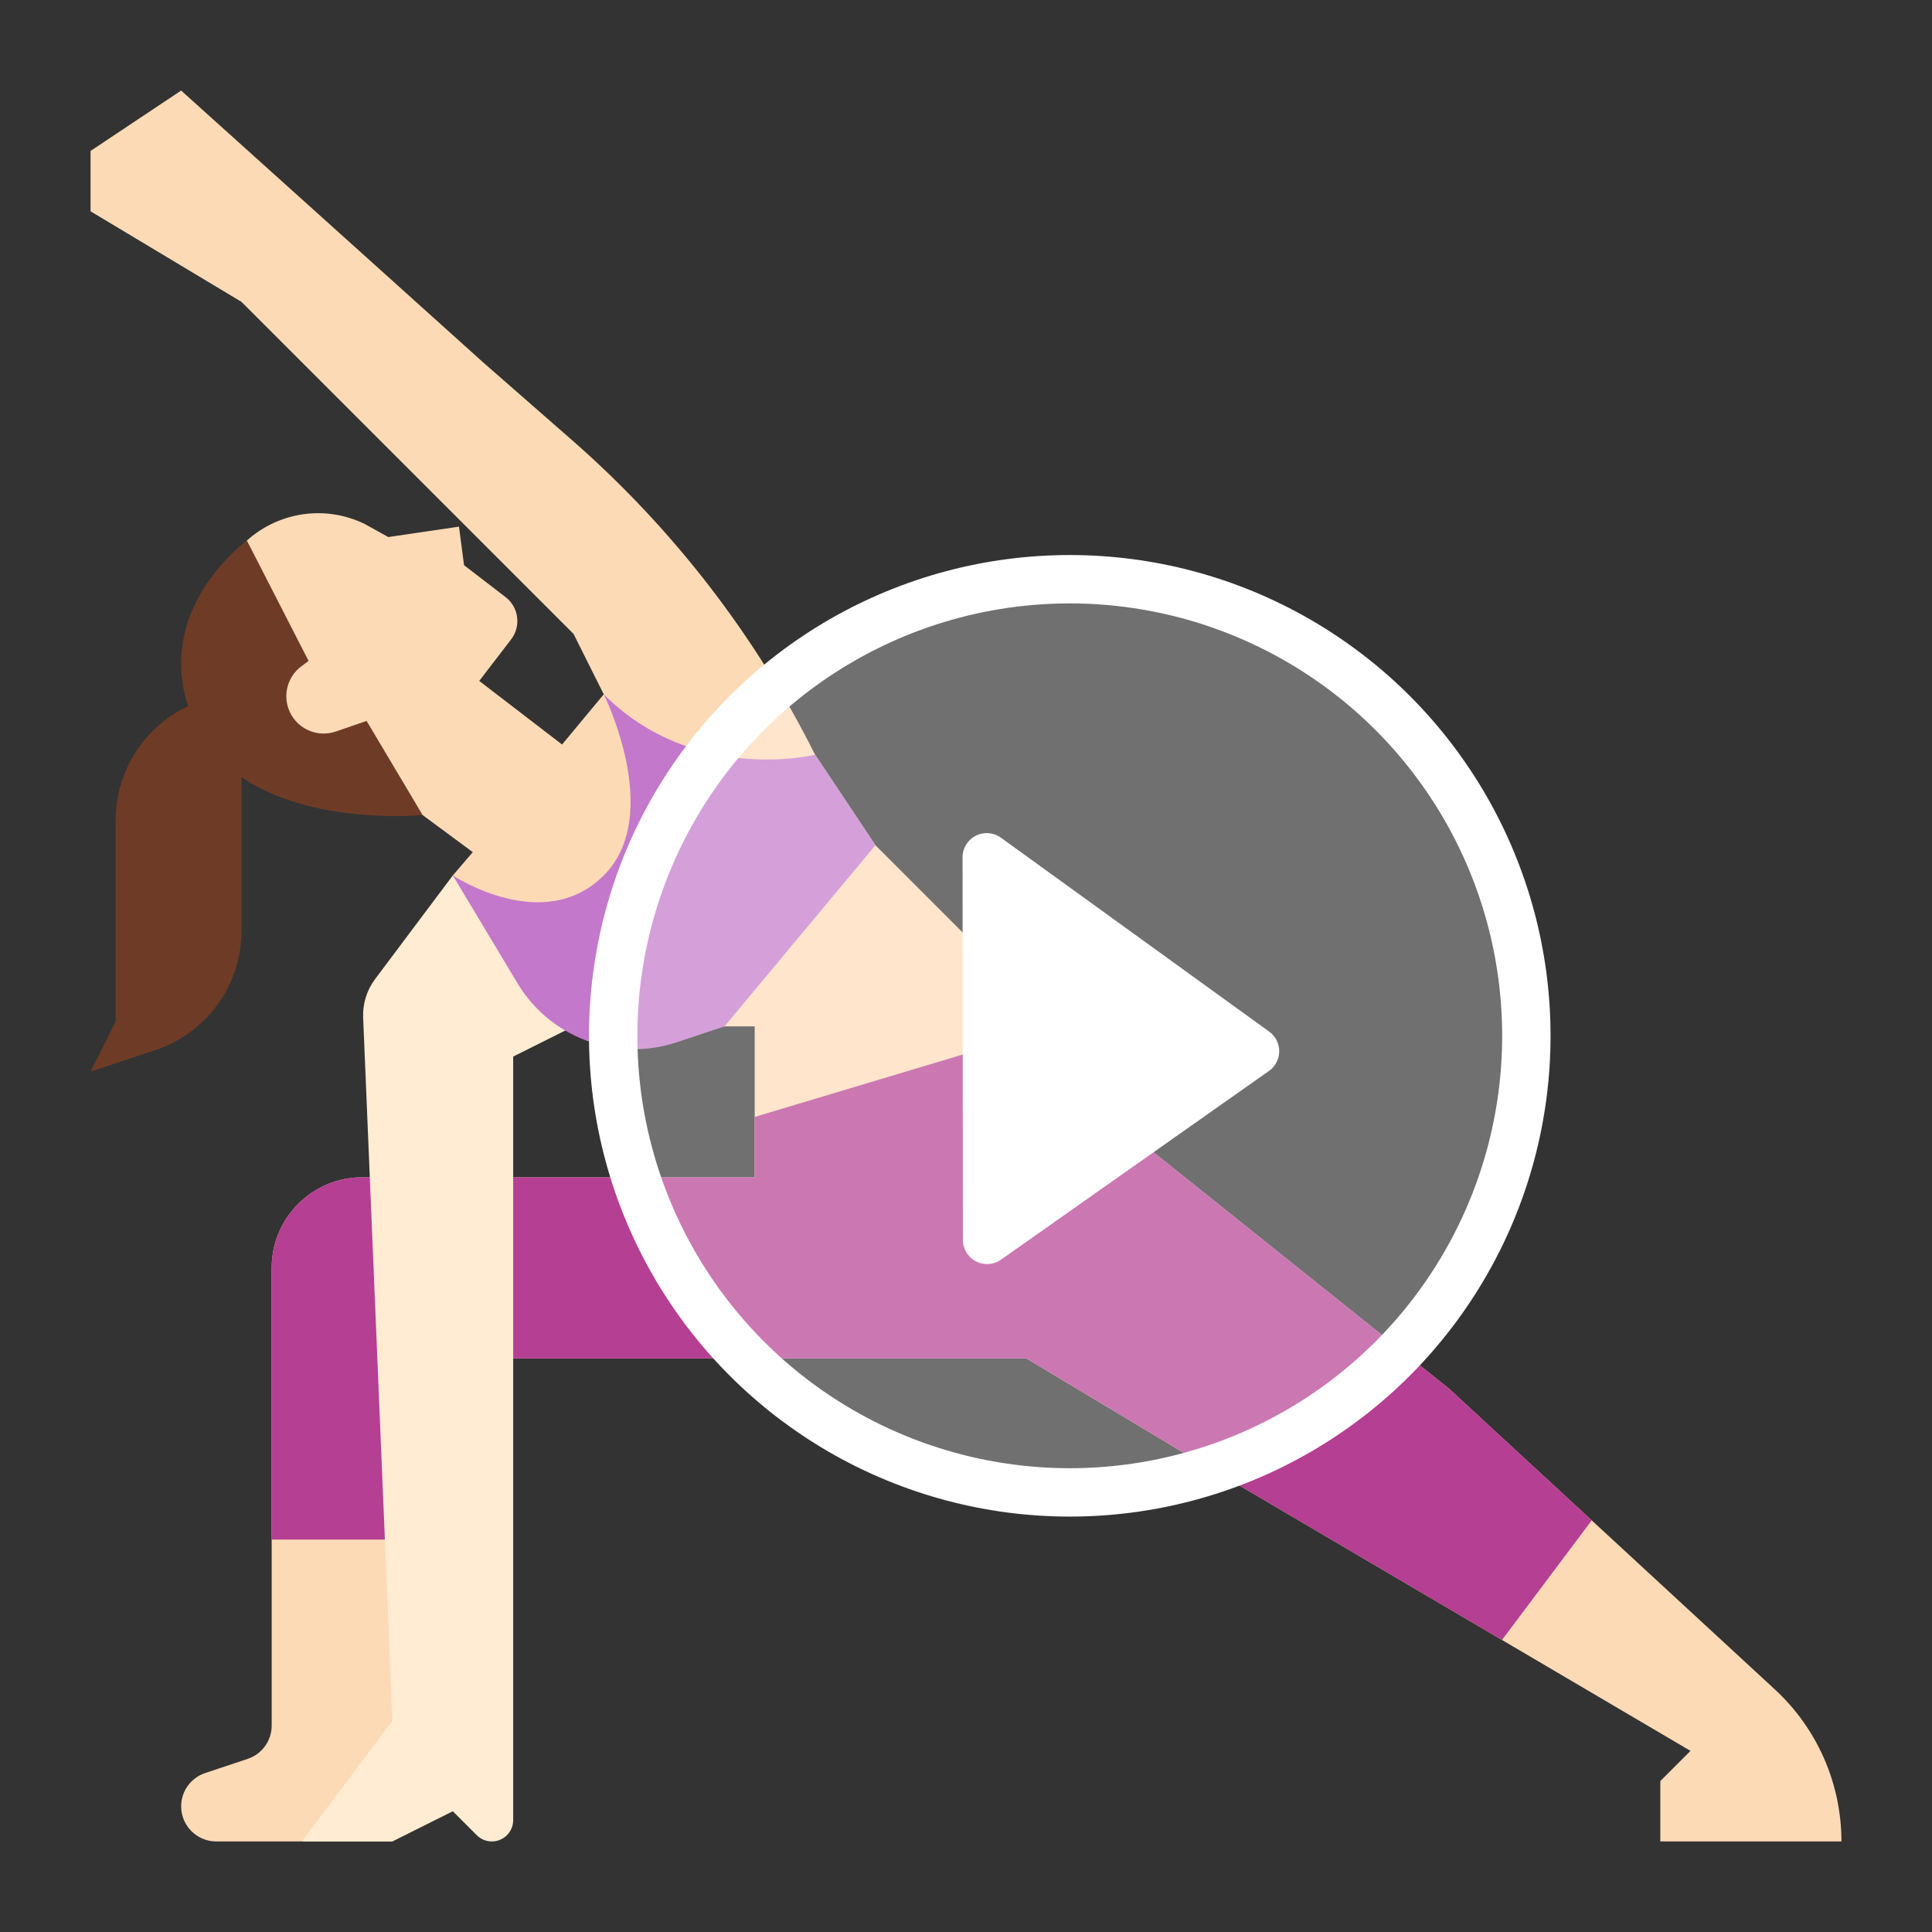 <?xml version="1.0" encoding="utf-8"?>
<!-- Generator: Adobe Illustrator 16.0.4, SVG Export Plug-In . SVG Version: 6.00 Build 0)  -->
<!DOCTYPE svg PUBLIC "-//W3C//DTD SVG 1.1//EN" "http://www.w3.org/Graphics/SVG/1.1/DTD/svg11.dtd">
<svg version="1.1" id="Ebene_1" xmlns="http://www.w3.org/2000/svg" xmlns:xlink="http://www.w3.org/1999/xlink" x="0px" y="0px"
	 width="512px" height="512px" viewBox="0 0 512 512" enable-background="new 0 0 512 512" xml:space="preserve">
<rect x="0" y="0" width="512" height="512" fill="#333333" stroke="none"/>
<path fill="#FDDAB6" d="M112,216c-13.947-6.899-27.484-14.599-40.542-23.062c-13.989-6.823-19.312-27.116-12.49-41.1
	c6.815-13.987,23.679-19.801,37.666-12.985c0.007,0.003,0.014,0.007,0.021,0.011l6.254,3.46l18.727-2.759l1.342,10.222l11,8.446
	c3.504,2.691,4.164,7.713,1.474,11.217c0,0,0,0,0,0.001l-8.447,11l46.255,35.517l-22.2,28.909L112,216z"/>
<path fill="#FDDAB6" d="M488,488h-48v-16l8-8l-49.96-29.39L312,384l-40-24H112l-3.06,49.02L104,488H57.3
	c-5.136-0.005-9.296-4.173-9.291-9.31c0.004-3.996,2.561-7.543,6.351-8.811l11.28-3.76c3.797-1.266,6.358-4.817,6.36-8.82V336
	c0-13.255,10.745-24,24-24h104v-40h-48l-32-40l5.29-6.17l23.67-28.53L160,184l-8-16L64,80L24,56V40l24-16l80,72l23.613,20.661
	C178.282,139.997,200.152,168.304,216,200l16,24l48,48l24,32l80,64l37.82,34.91l48.545,44.811C481.606,458.099,488,472.701,488,488z
	"/>
<path fill="#B53F92" d="M421.82,402.91L400,432l-1.96,2.61L312,384l-40-24H112l-3.06,49.02L104,408H72v-72
	c0.003-13.254,10.747-23.997,24-24h104v-16l80-24l24,32l80,64L421.82,402.91z"/>
<path fill="#FFECD2" d="M120,232l-20.576,27.436c-2.214,2.951-3.339,6.578-3.186,10.265L104,456l-24,32h24l16-8l6.343,6.343
	c1.061,1.062,2.5,1.657,4,1.657c3.125,0,5.657-2.533,5.657-5.657l0,0V280l16-8L120,232z"/>
<path fill="#6E3C26" d="M30.667,217.333v53.334L24,284l17.208-5.736C54.819,273.727,64,260.988,64,246.641V184
	C45.591,184,30.667,198.924,30.667,217.333L30.667,217.333z"/>
<path fill="#6E3C26" d="M97.156,191.049l-8.163,2.812c-5.165,1.78-10.794-0.963-12.574-6.127c-1.401-4.063-0.017-8.566,3.423-11.142
	l1.933-1.448l-16.346-31.9c-10.621,8.315-23.457,25.863-14.3,47.32C64.01,220.772,112,216,112,216L97.156,191.049z"/>
<path fill="#C378CB" d="M192,272l40-48l-16-24c0,0-32,8-56-16c0,0,16,32,0,48s-40,0-40,0l17.154,28.589
	c4.417,7.364,11.324,12.903,19.47,15.619c7.384,2.461,15.366,2.461,22.75,0L192,272z"/>
<circle fill="none" stroke="#FFFFFF" stroke-width="12.821" stroke-miterlimit="10" cx="283.5" cy="274.5" r="121"/>
<polygon fill="#FFFFFF" stroke="#FFFFFF" stroke-width="12.821" stroke-linecap="round" stroke-linejoin="round" stroke-miterlimit="10" points="
	261.497,227.189 332.59,278.579 261.59,328.579 "/>
<circle opacity="0.3" fill="#FFFFFF" cx="284.253" cy="273.759" r="121"/>
</svg>
